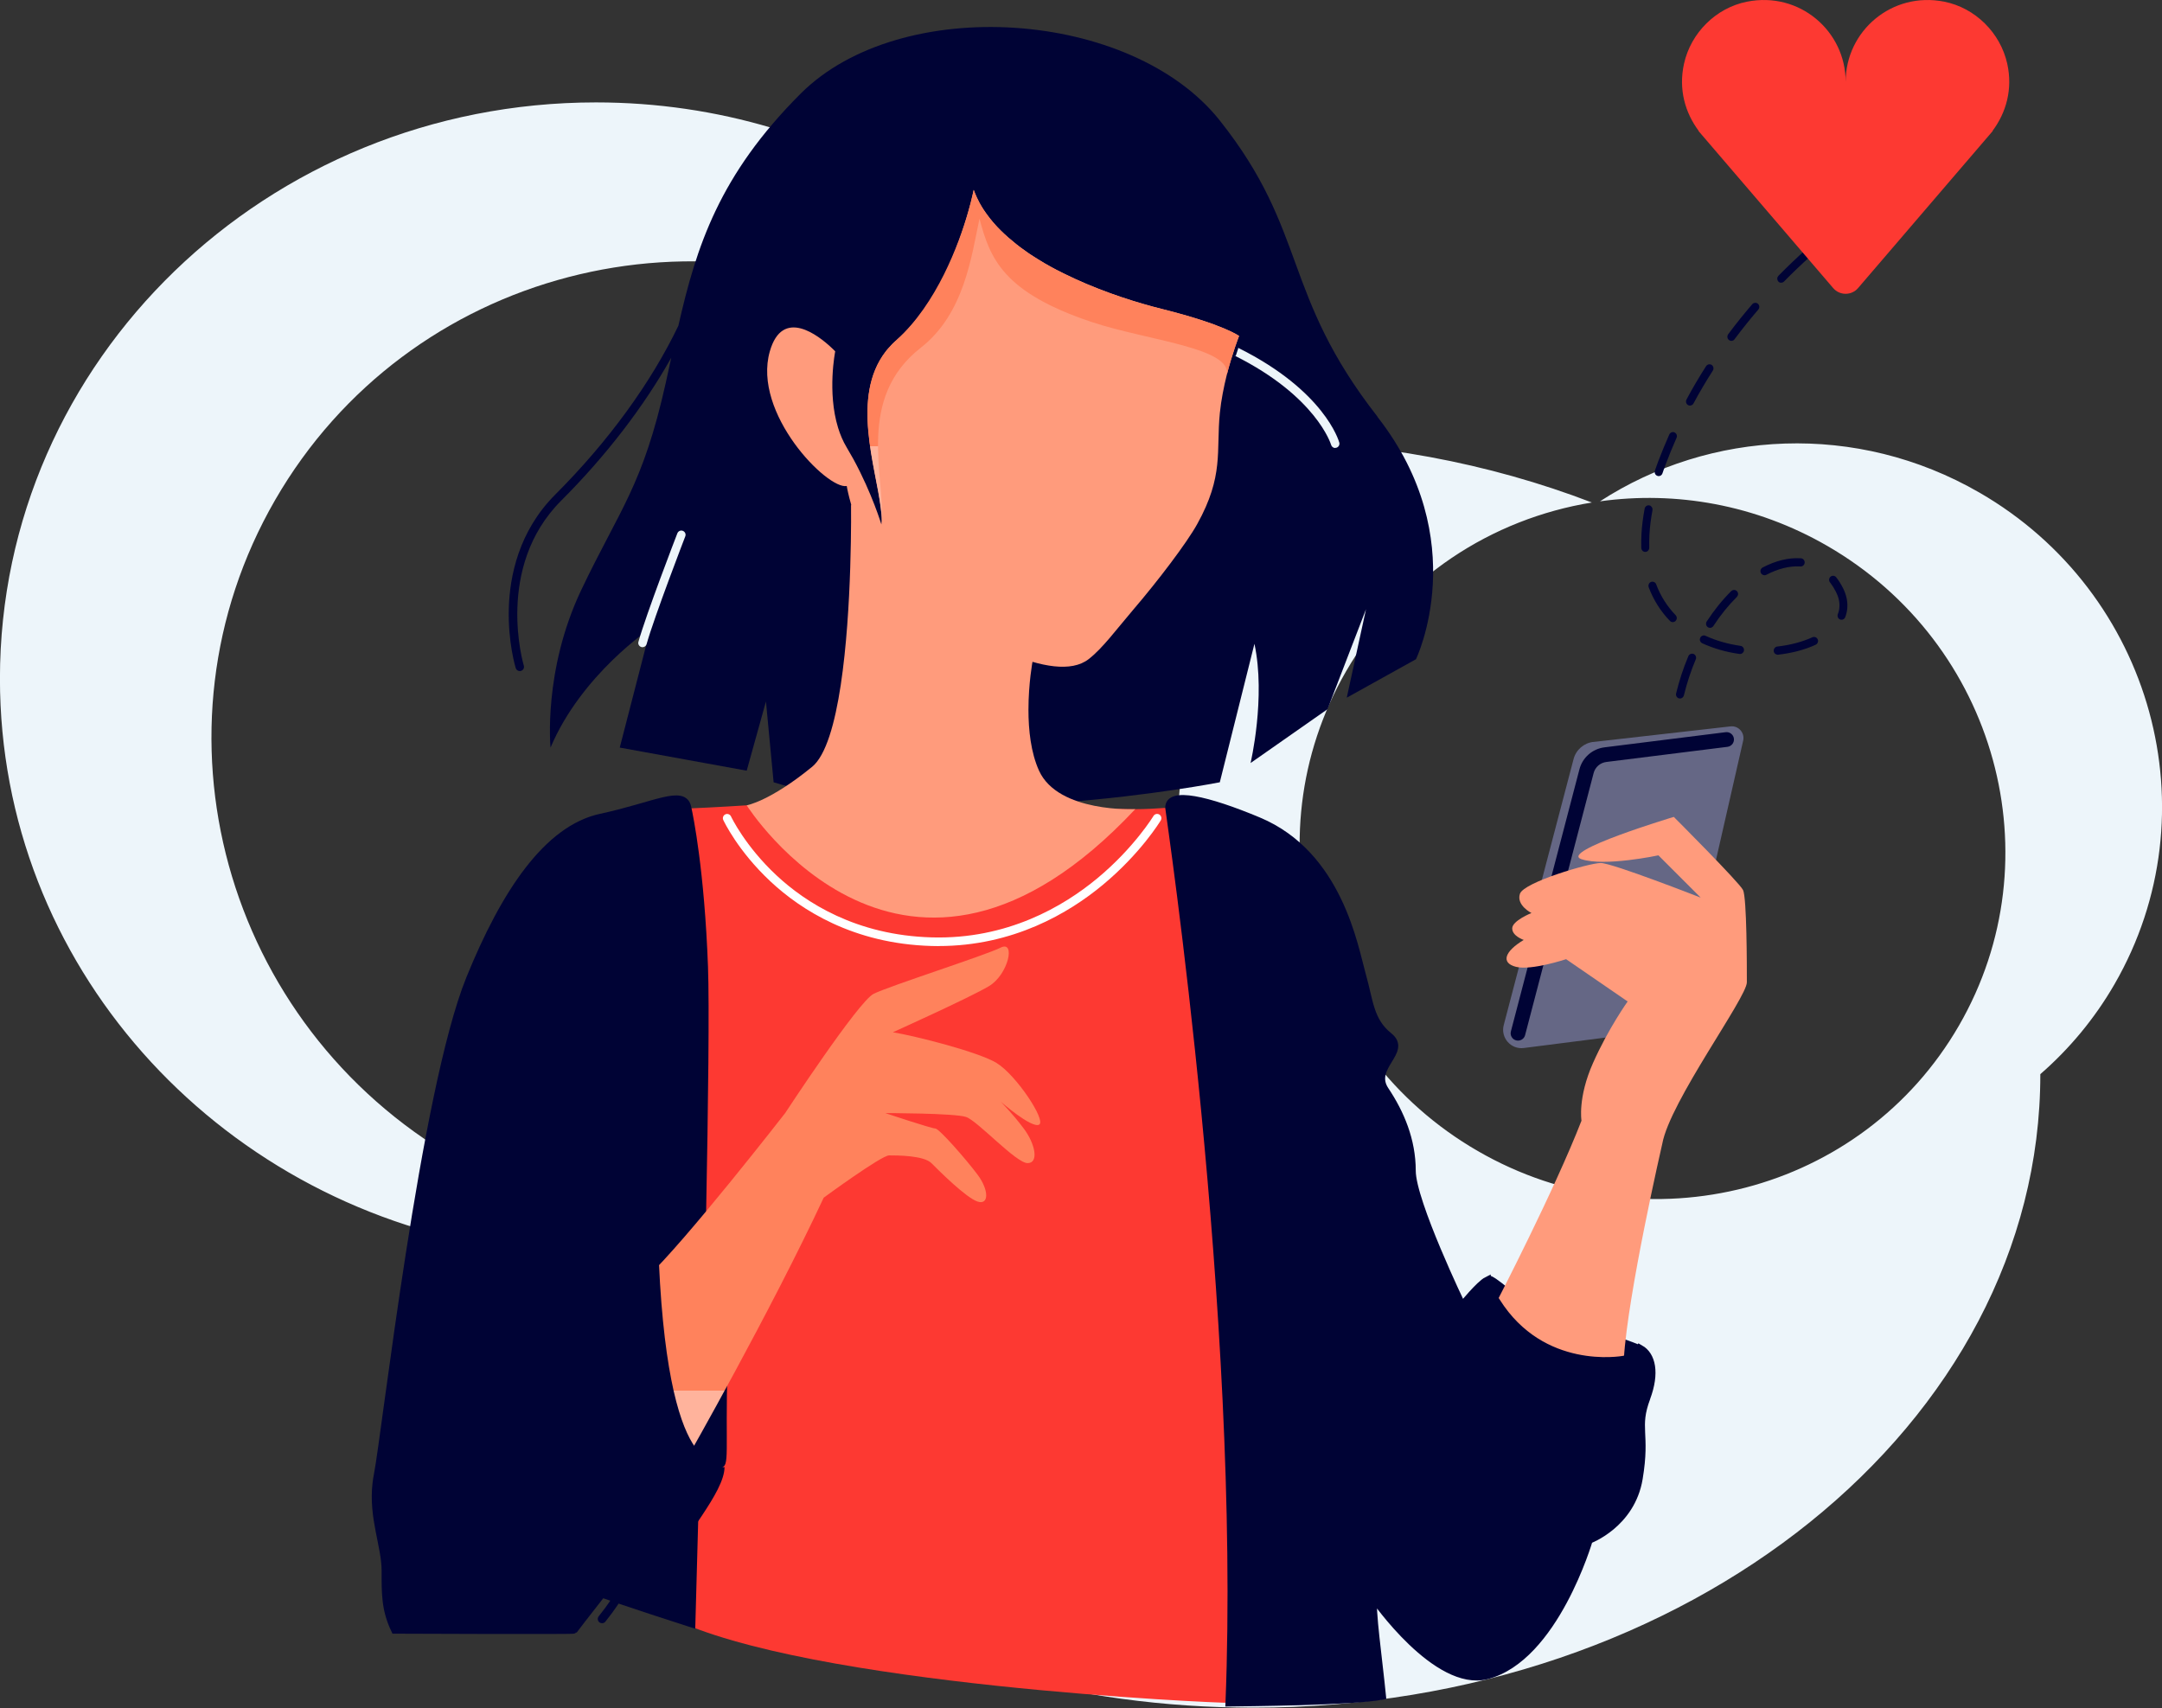 <svg width="300" height="237" viewBox="0 0 300 237" fill="none" xmlns="http://www.w3.org/2000/svg">
<rect x="0" y="0" width="300" height="237" fill="#333333" stroke="none"/>
<path d="M83.534 225.236C83.404 225.236 83.274 225.193 83.171 225.107C82.911 224.908 82.877 224.536 83.076 224.277C83.732 223.447 84.294 222.695 84.692 222.099C84.796 221.943 84.891 221.796 84.969 221.658C85.133 221.381 85.496 221.286 85.781 221.451C86.058 221.615 86.153 221.978 85.988 222.263C85.893 222.419 85.79 222.583 85.677 222.756C85.262 223.378 84.683 224.165 84.009 225.012C83.897 225.159 83.724 225.236 83.542 225.236L83.534 225.236Z" fill="#000335"/>
<path d="M274.653 68.344C257.617 58.508 237.304 59.649 222.013 69.563C232.516 68.102 243.597 70.004 253.546 75.743C277.039 89.305 285.225 119.1 271.836 142.291C258.447 165.482 228.548 173.278 205.063 159.717C181.57 146.155 173.384 116.36 186.765 93.177C194.285 80.151 207.017 71.983 220.89 69.727C206.671 64.264 190.749 61.196 173.946 61.196C168.691 61.196 163.522 61.498 158.465 62.078C145.681 33.899 116.569 14.209 82.695 14.209C37.022 14.209 -0.008 50.002 -0.008 94.163C-0.008 133.768 29.787 166.649 68.891 173.002C81.83 209.91 123.968 236.956 173.955 236.956C234.244 236.956 283.116 197.61 283.116 149.076C283.116 149.068 283.116 149.059 283.116 149.05C287.118 145.567 290.627 141.392 293.419 136.551C307.136 112.79 298.743 82.252 274.671 68.353L274.653 68.344ZM155.094 136.871C136.692 168.741 95.608 179.459 63.324 160.823C31.04 142.179 19.777 101.242 38.18 69.373C56.582 37.504 97.665 26.777 129.95 45.421C162.234 64.066 173.488 105.011 155.094 136.88V136.871Z" fill="#EDF5FA"/>
<path d="M115.152 50.521C115.152 50.521 115.126 50.521 115.108 50.521C114.78 50.495 114.538 50.218 114.564 49.89C114.875 45.559 117.9 39.172 118.03 38.904C118.168 38.61 118.523 38.489 118.817 38.627C119.111 38.765 119.232 39.12 119.093 39.414C119.059 39.474 116.033 45.862 115.739 49.976C115.714 50.287 115.454 50.529 115.152 50.529V50.521Z" fill="#EDF5FA"/>
<path d="M191.156 57.835C177.81 40.755 181.553 32.215 169.27 16.734C156.996 1.253 124.971 -0.882 111.09 13C99.809 24.28 96.637 34.16 94.131 45.198C90.345 53.098 84.415 61.258 77.051 68.622C71.951 73.722 70.732 79.997 70.603 84.371C70.464 89.082 71.519 92.556 71.562 92.703C71.64 92.954 71.873 93.118 72.124 93.118C72.184 93.118 72.236 93.118 72.297 93.092C72.608 92.997 72.781 92.669 72.686 92.358C72.642 92.219 68.623 78.709 77.88 69.46C84.121 63.22 89.351 56.4 93.145 49.632C92.903 50.747 92.661 51.879 92.402 53.029C89.204 67.438 85.997 70.645 80.664 81.847C75.331 93.049 76.394 103.733 76.394 103.733C80.664 93.594 90.267 87.189 90.267 87.189L85.997 103.733L103.613 106.939L106.284 97.336L107.347 108.547C131.368 116.015 169.261 108.547 169.261 108.547L174.067 89.332C175.666 96.8 173.531 105.876 173.531 105.876L184.206 98.408L189.548 84.535L186.877 96.809L196.48 91.476C196.48 91.476 204.484 74.932 191.147 57.852L191.156 57.835Z" fill="#000335"/>
<path d="M185.277 62.165C185.018 62.165 184.785 61.992 184.707 61.733C184.681 61.638 182.667 55.026 171.37 49.373C171.076 49.226 170.964 48.871 171.102 48.577C171.24 48.283 171.603 48.171 171.897 48.309C183.739 54.23 185.762 61.119 185.839 61.405C185.926 61.716 185.744 62.044 185.424 62.131C185.373 62.148 185.321 62.148 185.269 62.148L185.277 62.165Z" fill="#EDF5FA"/>
<path d="M171.457 49.407C168.768 48.508 165.959 47.773 162.994 46.995C158.154 45.725 152.674 44.281 146.027 41.723C138.974 39.009 136.234 31.454 134.92 27.832C134.747 27.357 134.6 26.951 134.47 26.622L135.568 26.181C135.706 26.527 135.853 26.942 136.035 27.426C137.392 31.16 139.907 38.101 146.459 40.616C153.046 43.149 158.491 44.584 163.306 45.846C166.288 46.632 169.114 47.376 171.837 48.283L171.465 49.407L171.457 49.407Z" fill="#000335"/>
<path d="M61.259 203.609C61.12 203.609 60.991 203.566 60.878 203.471C60.628 203.263 60.602 202.892 60.809 202.641C61.051 202.356 66.773 195.614 71.043 192.407C71.303 192.208 71.674 192.26 71.873 192.528C72.072 192.787 72.02 193.159 71.752 193.358C67.586 196.487 61.769 203.341 61.708 203.41C61.587 203.549 61.423 203.618 61.259 203.618V203.609Z" fill="#000335"/>
<path d="M221.097 102.954L240.122 100.793C241.228 100.663 242.127 101.674 241.885 102.764L233.181 140.96C232.939 142.006 232.075 142.792 231.012 142.922L211.451 145.42C209.653 145.653 208.201 143.994 208.659 142.239L218.349 105.331C218.686 104.043 219.783 103.092 221.106 102.945L221.097 102.954Z" fill="#656785"/>
<path d="M175.994 235.583C174.611 235.289 171.983 236.249 170.549 236.283C168.803 236.318 111.988 233.88 92.937 224.407C92.928 222.937 92.903 219.886 92.859 215.694C92.859 215.046 92.842 214.371 92.842 213.68C92.79 207.837 92.721 200.23 92.635 191.794C92.315 158.447 91.865 112.281 91.865 112.281C92.842 112.281 94.113 112.246 95.452 112.186C99.238 112.03 103.612 111.745 103.612 111.745C103.612 111.745 154.316 112.281 157.523 112.281C158.88 112.281 160.626 112.186 162.182 112.074C164.291 111.918 166.063 111.745 166.063 111.745L173.539 213.68L175.986 235.583L175.994 235.583Z" fill="#FD3932"/>
<path d="M157.523 112.28C125.498 146.44 103.612 111.744 103.612 111.744C103.612 111.744 106.811 111.209 112.688 106.403C116.543 103.248 117.667 88.51 117.978 78.769C118.142 73.686 118.091 69.97 118.091 69.97C126 84.292 143.287 91.726 143.287 91.726C143.287 91.726 142.708 94.777 142.708 98.494C142.708 101.268 143.036 104.423 144.177 106.939C146.848 112.808 157.523 112.28 157.523 112.28Z" fill="url(#paint0_linear_3_2250)"/>
<path d="M171.932 46.623C171.932 46.623 171.007 48.948 170.22 52.051C169.823 53.667 169.451 55.482 169.269 57.297C168.733 62.639 169.866 65.976 166.123 72.726C164.671 75.345 160.721 80.549 157.22 84.637C154.852 87.412 153.002 89.953 151.066 91.457C146.26 95.2 134.046 88.259 126.57 82.917C119.093 77.576 117.494 67.436 117.494 67.436C114.823 67.972 104.364 57.358 106.819 48.757C108.582 42.586 113.613 46.605 115.324 48.196C115.687 48.524 115.895 48.757 115.895 48.757C115.895 48.757 114.762 54.393 116.292 59.355C116.586 60.305 116.975 61.239 117.494 62.095C117.822 62.648 118.133 63.192 118.436 63.737C121.012 68.482 122.3 72.77 122.3 72.77C122.369 72.121 122.326 71.361 122.23 70.496C121.556 64.809 118.064 55.059 122.905 48.783C122.948 48.723 122.991 48.662 123.043 48.602C123.121 48.515 123.19 48.429 123.268 48.343C123.613 47.928 124.002 47.53 124.443 47.158C130.088 42.266 133.078 33.925 134.349 29.43C134.479 28.972 134.6 28.54 134.695 28.168C134.989 27.027 135.118 26.344 135.118 26.344C135.248 26.707 135.395 27.062 135.559 27.416C135.68 27.675 135.801 27.926 135.939 28.177C136.034 28.35 136.138 28.523 136.233 28.687C136.268 28.747 136.302 28.808 136.346 28.86C136.406 28.963 136.467 29.076 136.544 29.171C136.657 29.344 136.769 29.508 136.89 29.672C137.175 30.07 137.478 30.45 137.798 30.83C137.927 30.986 138.066 31.142 138.213 31.297C138.282 31.366 138.342 31.436 138.411 31.513C138.576 31.695 138.74 31.859 138.921 32.032C139.57 32.672 140.27 33.277 141.005 33.864C141.195 34.011 141.385 34.158 141.575 34.305C141.878 34.53 142.189 34.755 142.5 34.971C142.604 35.04 142.699 35.109 142.794 35.178C142.863 35.221 142.923 35.265 142.993 35.308C143.157 35.42 143.33 35.533 143.503 35.636C143.684 35.757 143.883 35.878 144.073 35.999C144.116 36.025 144.151 36.043 144.194 36.069C144.445 36.224 144.695 36.371 144.946 36.527C145.231 36.691 145.525 36.855 145.819 37.019C146.096 37.175 146.381 37.331 146.666 37.477C146.666 37.477 146.675 37.477 146.683 37.477C146.969 37.624 147.254 37.771 147.548 37.918C149.7 38.99 151.93 39.915 154.091 40.693C154.601 40.874 155.102 41.056 155.595 41.22C157.626 41.903 159.562 42.456 161.265 42.88C169.805 45.015 171.932 46.614 171.932 46.614L171.932 46.623Z" fill="url(#paint1_linear_3_2250)"/>
<path d="M171.932 46.622C171.932 46.622 171.007 48.948 170.22 52.051C171.05 48.256 159.165 47.245 151.55 44.703C139.146 40.572 137.374 35.844 135.913 30.338C134.807 35.515 133.822 43.528 127.771 48.247C118.773 55.275 122.81 66.097 122.334 72.277C122.36 71.741 122.308 71.145 122.213 70.496C121.539 64.809 118.047 55.059 122.887 48.783C122.931 48.723 122.974 48.662 123.026 48.602C123.104 48.515 123.173 48.429 123.25 48.343C123.605 47.945 124.002 47.539 124.426 47.158C129.967 42.154 133.044 33.916 134.332 29.43C134.461 28.972 134.582 28.54 134.677 28.168C134.971 27.027 135.101 26.344 135.101 26.344C135.231 26.707 135.378 27.062 135.542 27.416C135.663 27.675 135.784 27.926 135.922 28.177C136.009 28.341 136.104 28.505 136.207 28.661C136.251 28.73 136.294 28.799 136.328 28.86C136.398 28.963 136.458 29.067 136.527 29.171C136.64 29.344 136.752 29.508 136.873 29.672C137.158 30.07 137.461 30.45 137.78 30.83C137.919 30.986 138.048 31.142 138.195 31.297C138.265 31.366 138.325 31.436 138.394 31.513C138.558 31.695 138.731 31.859 138.904 32.032C139.552 32.672 140.253 33.277 140.987 33.864C141.177 34.011 141.368 34.158 141.558 34.305C141.86 34.53 142.171 34.755 142.483 34.971C142.578 35.04 142.681 35.109 142.777 35.178C142.846 35.221 142.906 35.265 142.975 35.308C143.14 35.42 143.312 35.533 143.485 35.636C143.675 35.757 143.866 35.878 144.056 35.999C144.099 36.025 144.134 36.043 144.177 36.069C144.427 36.224 144.678 36.38 144.929 36.527C145.214 36.691 145.508 36.855 145.802 37.019C146.078 37.175 146.364 37.331 146.649 37.477C146.649 37.477 146.658 37.477 146.666 37.477C146.951 37.633 147.237 37.78 147.531 37.918C149.683 38.99 151.913 39.915 154.074 40.693C154.584 40.874 155.085 41.056 155.578 41.22C157.609 41.903 159.545 42.456 161.248 42.88C169.788 45.015 171.914 46.614 171.914 46.614L171.932 46.622Z" fill="url(#paint2_linear_3_2250)"/>
<path d="M130.253 131.28C129.915 131.28 129.578 131.28 129.241 131.263C118.376 130.952 111.107 126.224 106.923 122.317C102.385 118.081 100.449 113.958 100.363 113.785C100.224 113.491 100.354 113.137 100.648 112.999C100.942 112.86 101.296 112.99 101.434 113.284C101.452 113.327 103.379 117.398 107.762 121.478C111.79 125.238 118.8 129.776 129.267 130.07C139.743 130.373 147.549 125.783 152.251 121.884C157.368 117.64 160.03 113.267 160.056 113.223C160.22 112.947 160.592 112.852 160.868 113.025C161.145 113.189 161.24 113.552 161.067 113.837C160.955 114.019 158.293 118.401 153.037 122.775C148.326 126.69 140.599 131.271 130.244 131.271L130.253 131.28Z" fill="white"/>
<path d="M89.16 89.806C89.109 89.806 89.057 89.806 88.996 89.781C88.685 89.694 88.495 89.366 88.59 89.055C89.662 85.225 93.811 74.455 93.992 73.997C94.113 73.695 94.45 73.539 94.753 73.66C95.055 73.781 95.211 74.118 95.09 74.421C95.047 74.533 90.785 85.597 89.722 89.374C89.653 89.634 89.411 89.806 89.152 89.806L89.16 89.806Z" fill="#EDF5FA"/>
<path d="M97.484 168.682C97.441 170.998 96.032 225.237 96.023 225.35C95.755 225.272 85.443 221.892 83.533 221.183C81.372 223.915 79.652 226.188 79.652 226.188C79.54 226.292 54.775 226.188 54.775 226.188C53.392 223.31 53.453 221.002 53.453 217.959C53.453 214.511 51.638 210.604 52.191 205.832C52.234 205.435 52.303 205.028 52.381 204.622C53.453 199.289 58.803 151.481 65.191 135.767C70.023 123.882 75.927 115.013 83.395 113.405C90.863 111.806 94.891 109.395 95.427 112.066C95.427 112.066 95.427 112.109 95.453 112.195C95.686 113.258 97.251 120.839 97.743 134.167C97.933 139.362 97.778 153.019 97.475 168.682L97.484 168.682Z" fill="#000335" stroke="#000335"/>
<path d="M100.017 203.557C101.331 203.704 100.605 201.266 100.95 189.667C101.313 177.384 92.332 167.591 90.811 172.051C88.858 177.764 89.385 202.373 100.017 203.548V203.557Z" fill="#000335"/>
<path d="M211.071 180.272C211.071 180.272 207.328 176.927 206.723 177.031C206.135 179.391 210.068 188.907 221.694 189.046C228.972 189.132 228.972 187.948 227.796 186.764C225.437 185.58 214.278 182.407 211.071 180.272Z" fill="#000335"/>
<path d="M138.308 147.503C135.715 145.947 127.097 143.769 123.899 143.233C123.899 143.233 134.574 138.427 137.245 136.828C139.916 135.229 140.979 130.423 138.844 131.495C136.709 132.566 123.363 136.828 121.228 137.9C119.093 138.963 108.954 154.444 108.954 154.444C108.954 154.444 94.986 172.414 89.696 177.306C89.696 177.306 82.332 196.193 95.375 202.278C95.375 202.278 106.819 182.198 114.296 166.19C114.296 166.19 122.3 160.321 123.372 160.321C124.444 160.321 128.178 160.321 129.241 161.393C130.304 162.456 134.047 166.199 135.646 166.726C137.245 167.262 137.245 165.127 135.646 162.992C134.047 160.857 130.313 156.587 129.777 156.587C129.241 156.587 122.836 154.452 122.836 154.452C122.836 154.452 132.439 154.452 134.047 154.988C135.655 155.524 140.988 161.393 142.587 161.393C144.186 161.393 143.659 158.722 142.051 156.587C140.452 154.452 138.844 152.853 138.844 152.853C138.844 152.853 143.114 156.587 144.177 156.06C145.24 155.524 140.97 149.119 138.308 147.52L138.308 147.503Z" fill="url(#paint3_linear_3_2250)"/>
<path d="M239.456 101.597L222.653 103.698C220.959 103.905 219.584 105.115 219.161 106.758L209.653 143.113C209.584 143.381 209.618 143.657 209.757 143.891C209.895 144.124 210.12 144.297 210.379 144.358C210.465 144.383 210.552 144.392 210.638 144.392C211.105 144.392 211.511 144.081 211.624 143.631L221.132 107.276C221.348 106.438 222.048 105.833 222.904 105.729L239.707 103.629C239.975 103.594 240.217 103.456 240.39 103.24C240.554 103.023 240.632 102.756 240.597 102.488C240.528 101.926 240.018 101.528 239.456 101.597Z" fill="#000335"/>
<path d="M241.86 123.491C241.324 122.419 232.257 113.352 232.257 113.352C232.257 113.352 216.249 118.158 219.447 119.221C222.653 120.284 230.122 118.685 230.122 118.685L235.991 124.554C235.991 124.554 223.717 119.748 222.118 119.748C220.519 119.748 211.443 122.419 210.907 124.018C210.371 125.618 212.506 126.689 212.506 126.689C212.506 126.689 209.835 127.753 209.835 128.824C209.835 129.896 211.434 130.423 211.434 130.423C208.763 132.023 208.227 133.622 210.371 134.158C212.506 134.693 217.312 133.094 217.312 133.094L225.852 138.963C225.852 138.963 223.181 142.697 221.046 147.503C218.911 152.309 219.447 155.507 219.447 155.507C215.713 165.119 207.709 180.591 207.709 180.591C213.05 194.464 225.324 188.595 225.324 188.595C225.86 179.52 230.658 158.706 230.658 158.706C231.721 152.837 242.396 138.427 242.396 136.293C242.396 134.158 242.396 124.554 241.86 123.483L241.86 123.491Z" fill="url(#paint4_linear_3_2250)"/>
<path d="M77.491 205.503C79.565 213.188 82.236 217.812 89.462 222.255C89.462 222.255 90.534 222.791 92.669 217.985C94.804 213.179 100.535 207.111 100.535 203.567" fill="#000335"/>
<path d="M80.491 115.036C80.18 115.131 79.998 115.459 80.093 115.77C80.111 115.831 81.865 121.76 83.024 132.211C83.058 132.513 83.309 132.738 83.611 132.738C83.637 132.738 83.655 132.738 83.681 132.738C84.009 132.703 84.242 132.41 84.199 132.09C83.024 121.527 81.243 115.502 81.226 115.442C81.131 115.131 80.802 114.949 80.491 115.044L80.491 115.036Z" fill="#000335"/>
<path d="M92.463 111.951C92.402 111.631 92.091 111.415 91.771 111.475C91.451 111.536 91.235 111.847 91.296 112.167C91.339 112.417 95.972 137.769 93.059 162.205C93.025 162.525 93.249 162.819 93.578 162.862C93.604 162.862 93.621 162.862 93.647 162.862C93.941 162.862 94.2 162.637 94.235 162.343C97.165 137.726 92.506 112.201 92.454 111.951L92.463 111.951Z" fill="#000335"/>
<path d="M228.513 193.946C226.914 198.216 228.513 198.752 227.441 205.157C226.378 211.562 220.509 213.697 220.509 213.697C220.509 213.697 215.755 230.076 206.316 232.505C199.332 234.303 190.706 221.882 190.619 221.709C190.299 223.213 191.328 230.353 191.821 235.349C187.343 236.162 173.003 236.248 170.549 236.291C172.666 182.528 162.294 113.127 162.19 112.082V112.064C162.19 109.705 167.497 110.915 174.611 113.888C185.822 118.564 187.957 131.504 189.02 135.238C190.083 138.972 190.083 141.643 192.754 143.778C195.425 145.913 190.083 148.048 192.218 151.255C194.353 154.453 195.952 158.196 195.952 162.466C195.952 166.736 202.893 181.145 202.893 181.145C202.893 181.145 205.288 178.188 206.351 177.653C206.351 178.837 206.939 179.424 207.691 180.617C213.992 190.601 224.952 188.69 225.298 188.63C227.018 188.293 227.485 187.454 227.606 187.117C229.248 188.051 229.792 190.506 228.496 193.972L228.513 193.946Z" fill="#000335" stroke="#000335"/>
<path d="M190.619 222.289C190.429 222.289 190.248 222.194 190.127 222.029C183.834 212.746 179.019 197.473 178.976 197.326C178.881 197.015 179.054 196.686 179.365 196.582C179.676 196.487 180.005 196.66 180.109 196.971C180.152 197.127 184.914 212.228 191.112 221.364C191.294 221.632 191.224 222.004 190.956 222.185C190.853 222.254 190.74 222.289 190.628 222.289L190.619 222.289Z" fill="#000335"/>
<path d="M193.818 202.01C193.818 202.01 193.74 202.01 193.706 202.001C193.386 201.941 193.178 201.63 193.239 201.31C193.265 201.198 193.801 198.544 195.4 194.283C195.512 193.98 195.858 193.825 196.16 193.937C196.463 194.049 196.619 194.395 196.506 194.698C194.942 198.864 194.406 201.517 194.397 201.543C194.337 201.82 194.095 202.019 193.818 202.019L193.818 202.01Z" fill="#000335"/>
<path d="M219.68 214.285C219.68 214.285 219.636 214.285 219.61 214.285C214.589 213.723 206.161 209.263 199.773 201.803C195.581 196.911 194.967 192.978 195.201 190.549C195.4 188.449 196.316 186.608 197.716 185.484C200.3 183.418 202.41 180.799 202.427 180.773C202.634 180.522 203.006 180.479 203.257 180.678C203.507 180.886 203.551 181.257 203.352 181.508C203.265 181.62 201.148 184.257 198.459 186.4C197.301 187.325 196.549 188.872 196.376 190.653C196.169 192.857 196.748 196.453 200.672 201.034C206.861 208.26 214.952 212.573 219.749 213.109C220.077 213.144 220.311 213.438 220.267 213.757C220.233 214.06 219.982 214.285 219.68 214.285Z" fill="#000335"/>
<path d="M218.91 197.74C218.867 197.74 218.824 197.74 218.78 197.723C211.762 196.107 202.349 186.754 201.951 186.357C201.718 186.123 201.718 185.752 201.951 185.518C202.185 185.285 202.556 185.285 202.79 185.518C202.885 185.613 212.358 195.026 219.048 196.565C219.368 196.634 219.567 196.954 219.489 197.274C219.429 197.55 219.187 197.732 218.91 197.732V197.74Z" fill="#000335"/>
<path d="M175.778 155.784C175.631 155.784 175.476 155.723 175.363 155.611C175.13 155.377 175.13 155.006 175.363 154.772C176.66 153.476 180.29 152.326 183.808 151.203C185.468 150.675 187.637 149.984 188.536 149.517C187.646 149.258 185.675 149.007 184.154 148.817C179.616 148.246 176.815 147.814 176.297 146.587C176.202 146.362 176.098 145.904 176.496 145.385C178.354 142.905 186.47 139.992 186.816 139.871C187.127 139.758 187.464 139.923 187.568 140.225C187.68 140.536 187.516 140.873 187.214 140.977C184.958 141.781 178.812 144.27 177.446 146.094C177.429 146.12 177.412 146.137 177.412 146.155C177.853 146.838 182.045 147.365 184.309 147.65C187.525 148.056 189.228 148.29 189.798 148.869C190.014 149.085 190.092 149.361 190.032 149.647C189.833 150.476 188.441 150.986 184.18 152.335C181.12 153.312 177.299 154.522 176.21 155.611C176.098 155.723 175.942 155.784 175.795 155.784L175.778 155.784Z" fill="#000335"/>
<path d="M173.592 168.697C173.306 168.697 173.056 168.49 173.013 168.205C167.118 133.803 166.919 113.447 166.919 113.248C166.919 112.92 167.178 112.652 167.507 112.652C167.835 112.652 168.094 112.911 168.094 113.239C168.094 113.438 168.302 133.708 174.171 168.006C174.223 168.326 174.007 168.637 173.687 168.689C173.652 168.689 173.618 168.689 173.583 168.689L173.592 168.697Z" fill="#000335"/>
<path d="M255.032 32.156C255.162 32.156 255.291 32.13 255.404 32.043C256.787 30.954 258.213 29.908 259.63 28.931C259.769 28.828 259.864 28.664 259.873 28.491C259.873 28.37 259.847 28.249 259.777 28.145C259.613 27.894 259.259 27.817 259.008 27.989C257.565 28.983 256.121 30.047 254.721 31.144C254.6 31.248 254.522 31.404 254.513 31.559C254.513 31.698 254.548 31.827 254.626 31.939C254.721 32.069 254.868 32.147 255.032 32.156Z" fill="#000335"/>
<path d="M229.81 81.07C229.698 80.784 229.37 80.637 229.093 80.75C228.886 80.827 228.756 81.026 228.739 81.251C228.739 81.329 228.747 81.407 228.773 81.484C229.439 83.256 230.433 84.829 231.721 86.161C231.816 86.256 231.945 86.316 232.084 86.325C232.239 86.334 232.395 86.273 232.507 86.161C232.602 86.057 232.663 85.927 232.671 85.78C232.671 85.625 232.62 85.469 232.507 85.357C231.332 84.138 230.415 82.695 229.81 81.078L229.81 81.07Z" fill="#000335"/>
<path d="M235.005 90.75C234.729 90.629 234.4 90.767 234.279 91.044C233.579 92.695 233.008 94.441 232.576 96.222C232.568 96.248 232.568 96.282 232.559 96.317C232.542 96.593 232.715 96.844 232.983 96.904C233.017 96.913 233.052 96.922 233.086 96.922C233.354 96.939 233.588 96.758 233.657 96.49C234.08 94.761 234.633 93.084 235.308 91.485C235.334 91.424 235.351 91.355 235.351 91.295C235.368 91.053 235.23 90.837 235.014 90.742L235.005 90.75Z" fill="#000335"/>
<path d="M240.234 82.004C240.234 82.004 240.226 82.021 240.217 82.029C238.99 83.248 237.849 84.666 236.82 86.239C236.768 86.326 236.734 86.412 236.734 86.516C236.716 86.723 236.811 86.913 236.976 87.026C237.053 87.086 237.148 87.112 237.252 87.121C237.451 87.129 237.632 87.034 237.745 86.87C238.73 85.357 239.828 84 241.004 82.833C241.099 82.73 241.159 82.6 241.176 82.462C241.185 82.306 241.125 82.142 241.021 82.03C240.831 81.822 240.485 81.805 240.277 81.986L240.243 82.012L240.234 82.004Z" fill="#000335"/>
<path d="M235.922 88.513C235.896 88.573 235.878 88.642 235.87 88.703C235.852 88.936 235.991 89.161 236.198 89.256C237.78 89.982 239.517 90.484 241.376 90.743C241.393 90.743 241.402 90.743 241.419 90.743C241.704 90.76 241.955 90.544 241.998 90.259C241.998 90.242 241.998 90.233 241.998 90.216C242.015 89.922 241.808 89.662 241.523 89.619C239.777 89.369 238.134 88.902 236.648 88.219C236.38 88.089 236.042 88.228 235.922 88.504V88.513Z" fill="#000335"/>
<path d="M246.614 89.713C246.346 89.739 246.138 89.964 246.121 90.24C246.121 90.275 246.121 90.309 246.121 90.344C246.147 90.621 246.363 90.828 246.64 90.845C246.665 90.845 246.7 90.845 246.735 90.845C248.645 90.629 250.451 90.154 251.947 89.462C252.137 89.367 252.258 89.186 252.275 88.97C252.275 88.883 252.267 88.797 252.223 88.71C252.102 88.434 251.765 88.304 251.489 88.425C250.097 89.065 248.403 89.514 246.605 89.713L246.614 89.713Z" fill="#000335"/>
<path d="M229.983 66.03C230.035 66.047 230.086 66.056 230.13 66.065C230.372 66.082 230.605 65.926 230.683 65.684C230.821 65.261 230.977 64.846 231.124 64.457C231.59 63.212 232.1 61.968 232.636 60.758C232.662 60.688 232.688 60.628 232.688 60.55C232.705 60.317 232.576 60.101 232.368 60.005C232.1 59.876 231.763 60.005 231.634 60.282C231.08 61.535 230.562 62.797 230.086 64.042C229.922 64.474 229.775 64.898 229.637 65.295C229.62 65.356 229.611 65.408 229.602 65.46C229.585 65.71 229.741 65.952 229.974 66.03H229.983Z" fill="#000335"/>
<path d="M234.236 56.21C234.313 56.253 234.383 56.279 234.469 56.279C234.676 56.288 234.884 56.175 234.988 55.985C235.817 54.438 236.725 52.908 237.676 51.421C237.728 51.335 237.762 51.24 237.762 51.145C237.771 50.937 237.676 50.747 237.512 50.635C237.261 50.471 236.907 50.548 236.742 50.799C235.783 52.294 234.875 53.833 234.054 55.371L234.02 55.441C233.976 55.518 233.959 55.596 233.95 55.683C233.942 55.899 234.046 56.106 234.236 56.21Z" fill="#000335"/>
<path d="M227.753 76.091C227.779 76.358 227.995 76.566 228.263 76.583C228.28 76.583 228.298 76.583 228.315 76.583C228.6 76.575 228.825 76.341 228.851 76.056C228.851 76.047 228.851 76.03 228.851 76.021V76.004V75.978C228.833 75.39 228.851 74.777 228.877 74.163C228.937 73.082 229.084 71.95 229.3 70.792C229.3 70.766 229.3 70.74 229.3 70.714C229.317 70.429 229.127 70.178 228.859 70.126C228.565 70.066 228.272 70.273 228.211 70.576C227.986 71.786 227.831 72.97 227.77 74.094C227.736 74.751 227.727 75.416 227.744 76.039V76.091L227.753 76.091Z" fill="#000335"/>
<path d="M247.132 39.225C247.287 39.234 247.443 39.173 247.555 39.061C248.774 37.816 250.053 36.597 251.367 35.422C251.48 35.327 251.549 35.18 251.557 35.033C251.566 34.886 251.523 34.739 251.419 34.627C251.229 34.393 250.866 34.376 250.641 34.575C249.327 35.759 248.031 36.986 246.812 38.231L246.777 38.266C246.682 38.369 246.622 38.499 246.613 38.637C246.613 38.793 246.665 38.957 246.769 39.069C246.864 39.173 246.994 39.225 247.132 39.234V39.225Z" fill="#000335"/>
<path d="M240.217 47.298C240.399 47.307 240.58 47.229 240.684 47.074C241.73 45.673 242.836 44.29 243.986 42.951C244.072 42.855 244.115 42.734 244.124 42.614C244.133 42.432 244.063 42.268 243.934 42.155C243.726 41.965 243.389 41.974 243.19 42.164L243.156 42.199C243.156 42.199 243.147 42.216 243.139 42.216C241.98 43.564 240.857 44.965 239.802 46.382C239.733 46.468 239.698 46.581 239.69 46.693C239.681 46.883 239.759 47.065 239.906 47.177C239.992 47.246 240.096 47.29 240.208 47.298H240.217Z" fill="#000335"/>
<path d="M253.909 80.784L253.952 80.836C254.237 81.207 254.505 81.631 254.739 82.089C255.119 82.824 255.283 83.524 255.24 84.207C255.223 84.552 255.145 84.898 255.015 85.227C254.989 85.287 254.981 85.348 254.981 85.408C254.963 85.65 255.11 85.875 255.327 85.961C255.378 85.987 255.439 85.996 255.499 85.996C255.741 86.013 255.958 85.866 256.044 85.642C256.217 85.201 256.312 84.734 256.338 84.276C256.39 83.386 256.182 82.478 255.715 81.562C255.439 81.026 255.128 80.533 254.791 80.101C254.609 79.868 254.246 79.824 254.013 80.015C253.892 80.11 253.814 80.265 253.805 80.421C253.805 80.55 253.831 80.671 253.9 80.775L253.909 80.784Z" fill="#000335"/>
<path d="M244.807 79.826C244.902 79.826 244.997 79.808 245.084 79.765C246.717 78.909 248.334 78.512 249.777 78.598H249.838C250.14 78.624 250.4 78.382 250.417 78.071C250.434 77.76 250.209 77.492 249.898 77.466H249.838C248.178 77.362 246.415 77.794 244.582 78.745C244.409 78.84 244.288 79.022 244.28 79.221C244.28 79.316 244.297 79.419 244.34 79.506C244.427 79.679 244.608 79.8 244.798 79.817L244.807 79.826Z" fill="#000335"/>
<path d="M263.789 26.165C263.893 26.165 263.996 26.148 264.091 26.096C265.492 25.283 266.322 24.877 266.33 24.877C266.607 24.747 266.728 24.402 266.589 24.125C266.46 23.84 266.131 23.719 265.855 23.857C265.82 23.875 264.982 24.281 263.547 25.119C263.279 25.275 263.192 25.62 263.339 25.889C263.434 26.061 263.607 26.165 263.789 26.174L263.789 26.165Z" fill="#197ABC"/>
<path d="M242.412 0.233C238.108 1.088 234.624 4.555 233.674 8.842C232.887 12.386 233.829 15.644 235.713 18.16H235.67L254.375 39.976C255.283 41.031 256.916 41.031 257.824 39.976L276.529 18.16H276.486C278.37 15.644 279.312 12.386 278.526 8.842C277.575 4.555 274.1 1.097 269.787 0.233C262.5 -1.219 256.104 4.321 256.104 11.348C256.104 4.321 249.708 -1.219 242.421 0.233L242.412 0.233Z" fill="#FD3932"/>
<path d="M76.696 204.941C78.77 212.625 81.441 217.249 88.667 221.692C88.667 221.692 89.739 222.228 91.874 217.422C94.009 212.616 99.74 206.548 99.74 203.004C99.74 203.004 91.874 206.747 90.811 172.051C90.811 172.051 88.788 172.907 85.478 177.385C84.32 178.949 82.141 180.263 79.937 181.499" fill="#000335"/>
<path d="M76.696 204.941C78.77 212.625 81.441 217.249 88.667 221.692C88.667 221.692 89.739 222.228 91.874 217.422C94.009 212.616 99.74 206.548 99.74 203.004C99.74 203.004 91.874 206.747 90.811 172.051C90.811 172.051 88.788 172.907 85.478 177.385C84.32 178.949 82.141 180.263 79.937 181.499" stroke="#000335"/>
<path d="M88.78 222.307C88.599 222.307 88.469 222.255 88.408 222.229L88.365 222.203C80.689 217.475 78.14 212.548 76.126 205.097C76.039 204.786 76.229 204.458 76.541 204.371C76.852 204.285 77.18 204.475 77.267 204.786C79.186 211.891 81.606 216.611 88.832 221.097C89.065 220.984 89.93 220.362 91.338 217.181C92.22 215.184 93.698 212.998 95.133 210.88C97.112 207.95 99.152 204.924 99.152 202.997C99.152 202.668 99.42 202.409 99.74 202.409C100.06 202.409 100.328 202.677 100.328 202.997C100.328 205.287 98.279 208.321 96.11 211.537C94.71 213.611 93.257 215.755 92.419 217.656C91.226 220.345 90.137 221.883 89.186 222.22C89.031 222.272 88.892 222.298 88.78 222.298L88.78 222.307Z" fill="#000335"/>
<path d="M76.774 183.703C76.601 183.426 76.238 183.331 75.962 183.504C73.775 184.826 71.787 186.322 72.037 188.318C72.037 188.794 72.089 192.502 73.913 199.235C73.982 199.495 74.224 199.676 74.484 199.676C74.535 199.676 74.587 199.676 74.639 199.659C74.95 199.573 75.141 199.253 75.054 198.933C74.916 198.423 73.075 188.552 72.962 188.076L76.186 184.775C76.316 184.688 76.437 184.61 76.584 184.524C76.861 184.36 76.956 183.988 76.783 183.711L76.774 183.703Z" fill="#000335"/>
<path d="M89.99 206.367C83.291 198.631 83.723 185.562 83.732 185.424C83.741 185.095 83.49 184.819 83.162 184.81C82.842 184.793 82.556 185.052 82.548 185.38C82.522 185.934 82.081 199.055 89.1 207.145C89.221 207.284 89.385 207.353 89.549 207.353C89.688 207.353 89.826 207.301 89.938 207.206C90.189 206.99 90.215 206.618 89.999 206.376L89.99 206.367Z" fill="#000335"/>
<path d="M91.45 171.567C91.329 171.265 90.984 171.118 90.681 171.239C90.569 171.282 88.019 172.328 84.933 176.183C85.529 171.239 85.953 162.76 85.97 162.31C85.988 161.982 85.737 161.705 85.409 161.688C85.08 161.662 84.803 161.921 84.786 162.25C84.786 162.379 84.207 173.858 83.49 177.895C82.305 179.036 80.594 180.047 78.909 180.998C78.623 181.153 78.519 181.516 78.684 181.801C78.796 181.992 78.995 182.104 79.202 182.104C79.297 182.104 79.401 182.078 79.488 182.026C80.897 181.24 82.323 180.401 83.49 179.468C83.541 179.511 83.611 179.546 83.68 179.571C83.74 179.589 83.792 179.597 83.853 179.597C84.103 179.597 84.337 179.433 84.415 179.174C84.475 178.984 84.527 178.75 84.579 178.474C84.803 178.24 85.019 177.998 85.201 177.748C88.347 173.495 91.07 172.345 91.105 172.328C91.407 172.207 91.554 171.861 91.433 171.559L91.45 171.567Z" fill="#000335"/>
<defs>
<linearGradient id="paint0_linear_3_2250" x1="117.09" y1="84.308" x2="117.09" y2="84.308" gradientUnits="userSpaceOnUse">
<stop offset="1" stop-color="#FF825C"/>
<stop stop-color="#FFB39C"/>
</linearGradient>
<linearGradient id="paint1_linear_3_2250" x1="122.819" y1="42.888" x2="122.819" y2="42.888" gradientUnits="userSpaceOnUse">
<stop offset="1" stop-color="#FF825C"/>
<stop stop-color="#FFB39C"/>
</linearGradient>
<linearGradient id="paint2_linear_3_2250" x1="133.951" y1="26.811" x2="133.951" y2="61.879" gradientUnits="userSpaceOnUse">
<stop offset="1" stop-color="#FF825C"/>
<stop offset="0.64" stop-color="#FF835E"/>
<stop offset="0.43" stop-color="#FF8A66"/>
<stop offset="0.26" stop-color="#FF9575"/>
<stop offset="0.11" stop-color="#FFA489"/>
<stop stop-color="#FFB39C"/>
</linearGradient>
<linearGradient id="paint3_linear_3_2250" x1="107.251" y1="141.737" x2="107.251" y2="193.003" gradientUnits="userSpaceOnUse">
<stop offset="1" stop-color="#FF825C"/>
<stop stop-color="#FFB39C"/>
</linearGradient>
<linearGradient id="paint4_linear_3_2250" x1="216.38" y1="132.471" x2="216.38" y2="132.471" gradientUnits="userSpaceOnUse">
<stop offset="1" stop-color="#FF825C"/>
<stop stop-color="#FFB39C"/>
</linearGradient>
</defs>
</svg>
